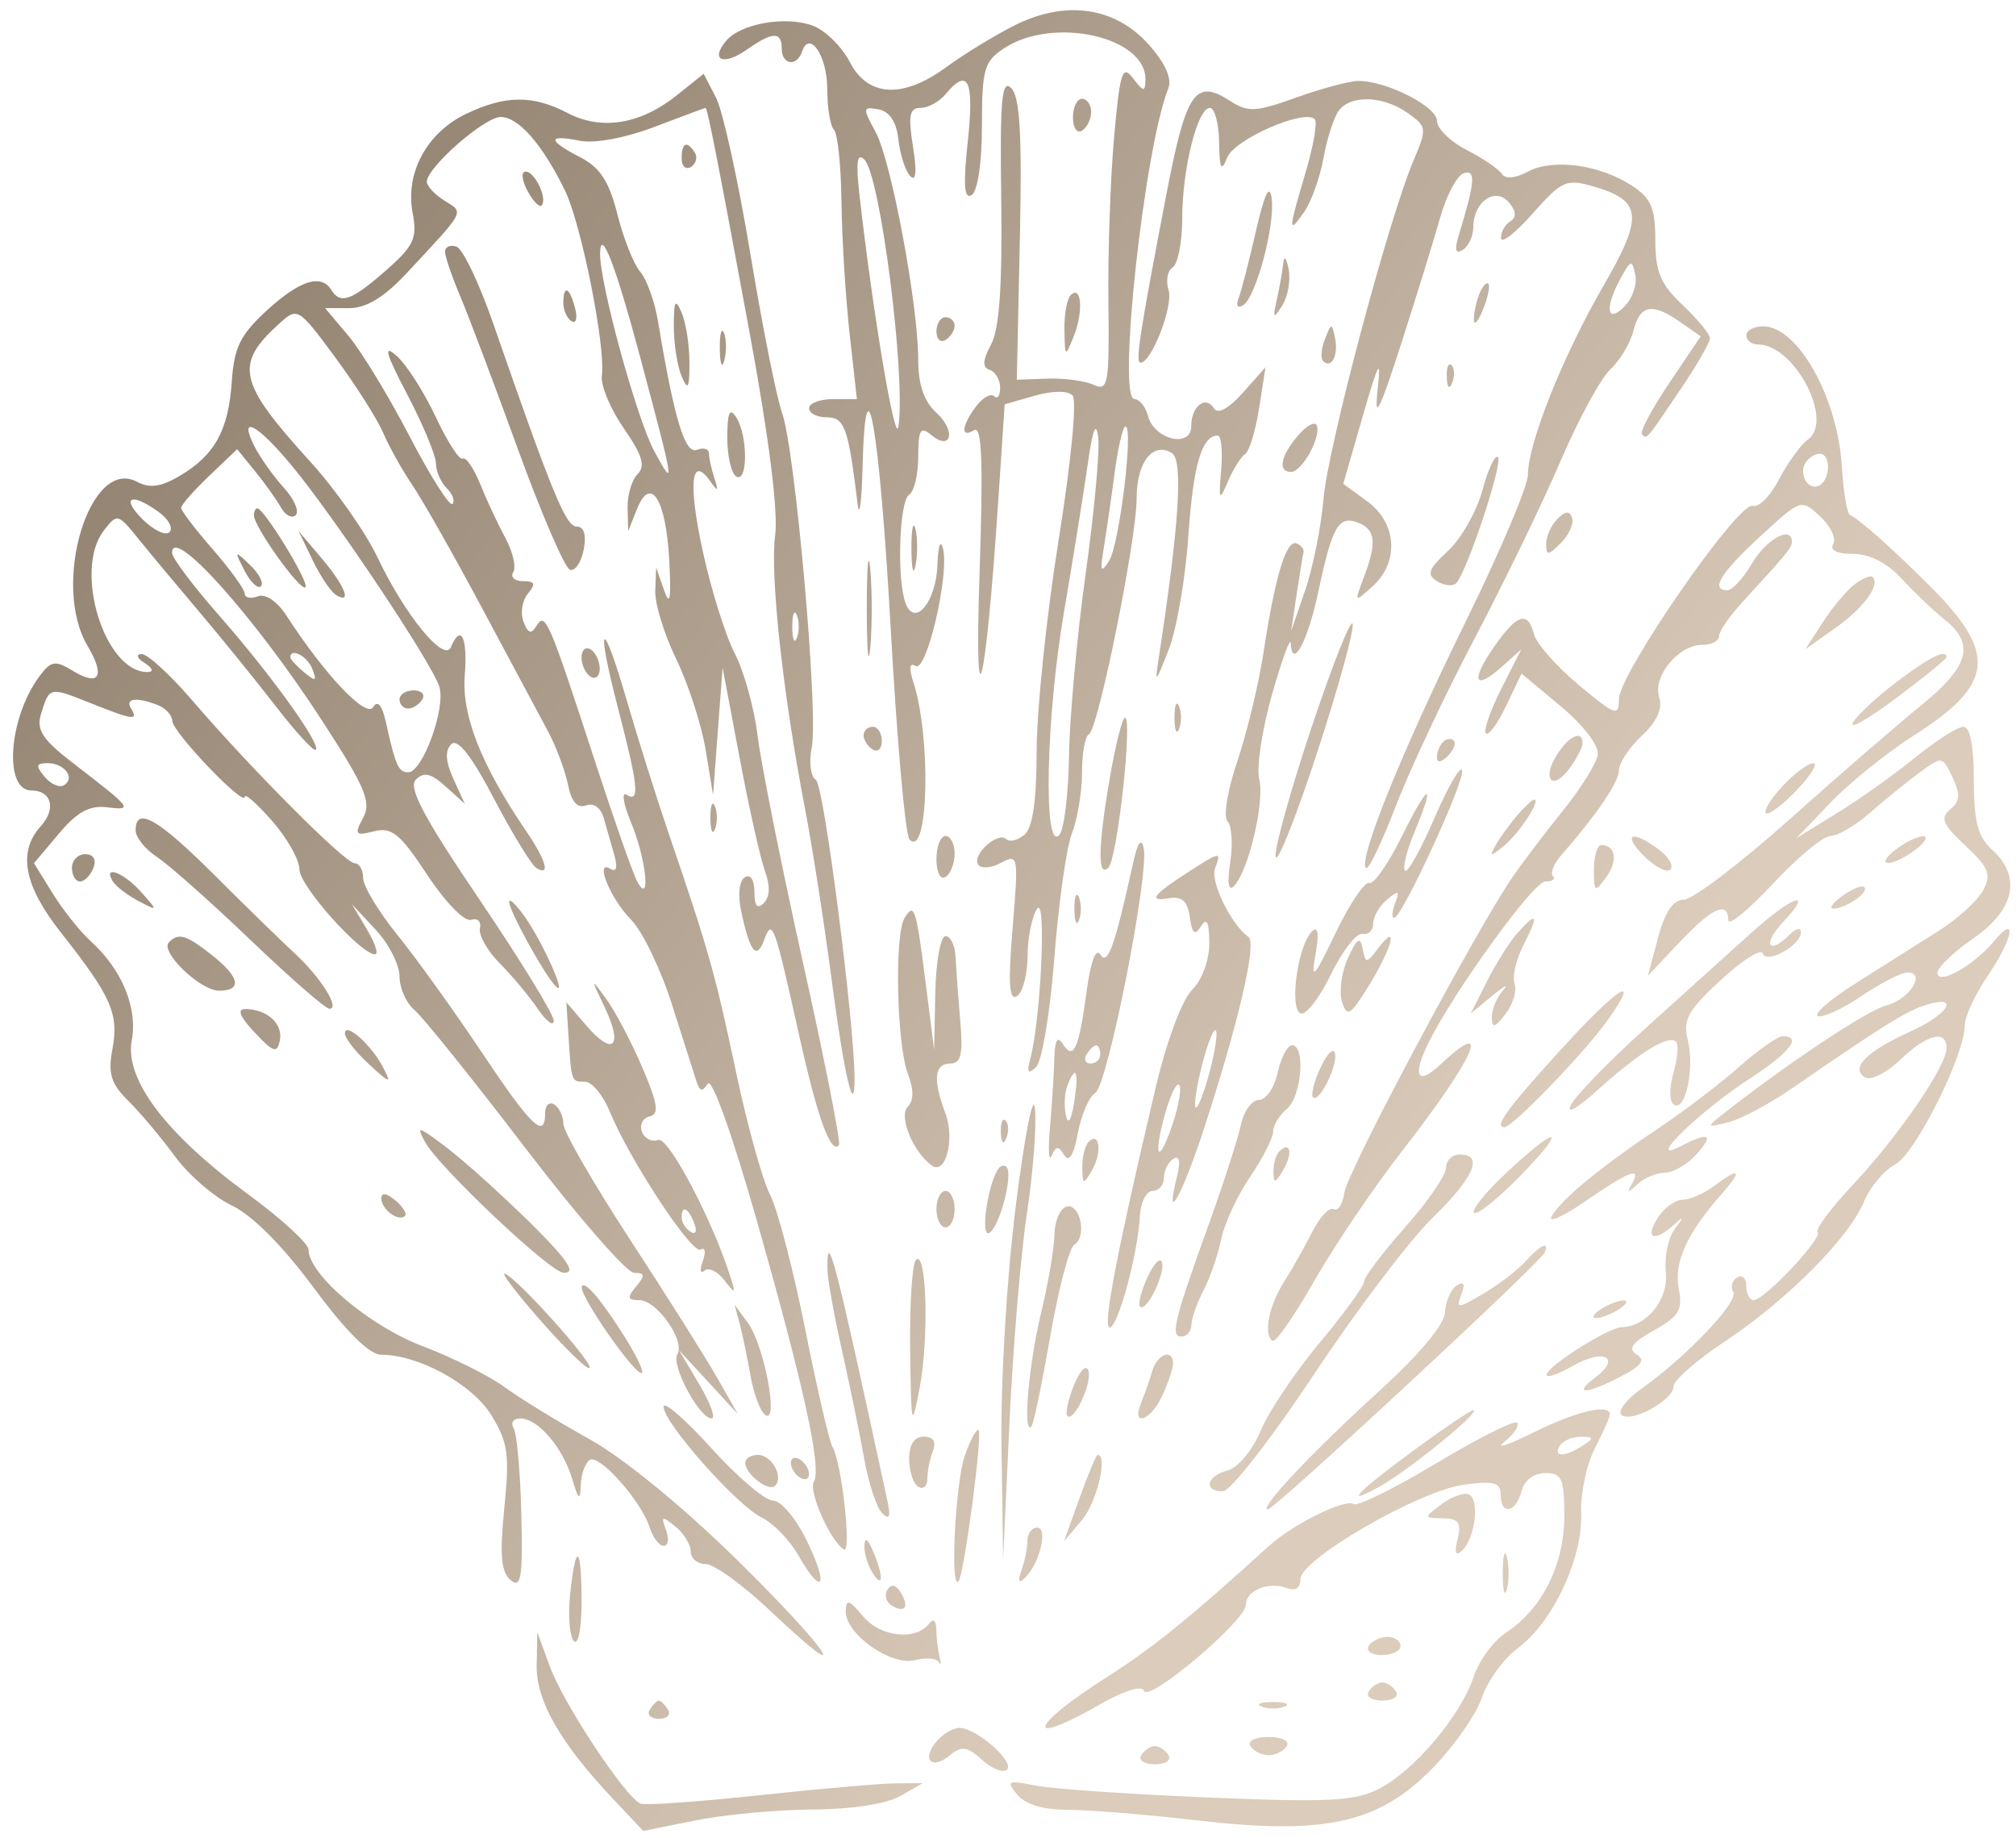 <?xml version="1.0" encoding="UTF-8"?> <svg xmlns="http://www.w3.org/2000/svg" width="113" height="103" viewBox="0 0 113 103" fill="none"><path fill-rule="evenodd" clip-rule="evenodd" d="M56.824 1.444C55.702 2.016 54.004 3.056 53.051 3.755C50.612 5.545 48.65 5.444 47.632 3.475C47.19 2.621 46.266 1.709 45.579 1.447C44.063 0.871 41.509 1.315 40.696 2.295C39.789 3.387 40.543 3.704 41.858 2.784C43.312 1.765 43.818 1.752 43.818 2.732C43.818 3.637 44.665 3.76 44.953 2.896C45.367 1.654 46.368 3.123 46.368 4.972C46.368 6.031 46.538 7.067 46.745 7.275C46.953 7.482 47.142 9.3 47.166 11.313C47.189 13.326 47.393 16.637 47.619 18.671L48.03 22.369H46.689C45.951 22.369 45.348 22.599 45.348 22.88C45.348 23.16 45.797 23.39 46.345 23.39C47.344 23.39 47.553 23.977 48.069 28.235C48.172 29.077 48.296 28.159 48.347 26.195C48.52 19.475 49.299 23.978 49.934 35.376C50.278 41.548 50.748 46.8 50.978 47.047C52.04 48.184 52.208 41.356 51.195 38.23C50.936 37.43 50.98 37.115 51.321 37.325C51.941 37.708 53.227 32.189 52.855 30.738C52.718 30.199 52.581 30.59 52.548 31.616C52.481 33.714 51.288 35.185 50.763 33.818C50.259 32.502 50.401 28.07 50.959 27.725C51.239 27.552 51.469 26.592 51.469 25.593C51.469 24.085 51.592 23.877 52.188 24.372C53.332 25.321 53.604 24.143 52.477 23.124C51.797 22.508 51.469 21.555 51.469 20.195C51.469 17.096 49.962 9.025 49.081 7.401C48.341 6.038 48.351 5.961 49.243 6.131C49.867 6.249 50.251 6.834 50.36 7.837C50.452 8.676 50.75 9.592 51.024 9.873C51.347 10.205 51.4 9.625 51.174 8.215C50.896 6.471 50.978 6.047 51.596 6.047C52.018 6.047 52.649 5.703 52.999 5.282C54.265 3.756 54.613 4.487 54.248 7.904C53.983 10.373 54.041 11.194 54.462 10.934C54.801 10.724 55.039 9.124 55.039 7.049C55.039 3.862 55.161 3.441 56.294 2.697C59.048 0.894 64.252 2.059 64.204 4.468C64.19 5.172 64.096 5.161 63.505 4.383C62.911 3.6 62.774 4.029 62.446 7.698C62.238 10.017 62.095 14.176 62.128 16.942C62.183 21.566 62.115 21.938 61.291 21.564C60.798 21.34 59.63 21.185 58.694 21.22L56.994 21.283L57.164 13.438C57.292 7.554 57.171 5.43 56.681 4.938C56.149 4.403 56.044 5.567 56.121 11.173C56.187 16.001 56.017 18.435 55.554 19.3C55.072 20.202 55.05 20.588 55.476 20.73C55.797 20.837 56.059 21.288 56.059 21.732C56.059 22.176 55.91 22.39 55.727 22.207C55.545 22.025 55.093 22.273 54.723 22.76C53.889 23.859 53.824 24.59 54.603 24.109C55.038 23.84 55.116 25.895 54.906 32.112C54.598 41.229 55.232 38.864 55.941 28.253L56.314 22.66L57.994 22.179C58.998 21.892 59.852 21.885 60.118 22.162C60.372 22.426 60.037 25.905 59.336 30.276C58.662 34.484 58.108 39.792 58.105 42.072C58.101 44.913 57.884 46.397 57.415 46.786C57.039 47.098 56.585 47.208 56.407 47.031C55.953 46.577 54.478 47.889 54.821 48.442C54.979 48.699 55.536 48.663 56.104 48.359C57.076 47.839 57.097 47.954 56.758 52.008C56.499 55.12 56.561 56.1 56.999 55.829C57.324 55.628 57.593 54.617 57.597 53.581C57.602 52.546 57.842 51.354 58.132 50.934C58.663 50.162 58.345 57.105 57.747 59.35C57.542 60.117 57.623 60.23 58.074 59.803C58.403 59.491 58.864 56.737 59.098 53.682C59.332 50.627 59.777 47.482 60.087 46.692C60.396 45.903 60.65 44.372 60.65 43.292C60.65 42.211 60.822 41.251 61.032 41.157C61.549 40.927 63.712 30.235 63.711 27.915C63.71 25.905 64.626 24.735 65.686 25.39C66.325 25.785 66.1 29.347 64.969 36.749C64.72 38.376 64.74 38.364 65.512 36.396C65.953 35.274 66.447 32.405 66.611 30.02C66.885 26.039 67.364 24.41 68.261 24.41C68.451 24.41 68.536 25.271 68.449 26.323C68.305 28.067 68.339 28.124 68.832 26.974C69.129 26.281 69.562 25.593 69.794 25.444C70.027 25.296 70.377 24.142 70.575 22.88L70.933 20.584L69.663 22.013C68.888 22.885 68.262 23.229 68.057 22.897C67.584 22.132 66.771 22.755 66.771 23.882C66.771 25.134 64.697 24.647 64.348 23.312C64.212 22.794 63.871 22.369 63.59 22.369C62.609 22.369 64.135 8.356 65.487 4.948C65.703 4.405 65.31 3.53 64.384 2.493C62.487 0.37 59.693 -0.017 56.824 1.444ZM37.931 5.345C35.902 6.969 33.717 7.325 31.826 6.339C29.873 5.32 28.343 5.329 26.147 6.371C23.939 7.419 22.707 9.678 23.126 11.912C23.398 13.361 23.206 13.776 21.623 15.166C19.701 16.854 19.079 17.074 18.569 16.248C18 15.329 16.798 15.711 14.959 17.397C13.473 18.759 13.12 19.473 12.992 21.379C12.807 24.118 12.04 25.509 10.077 26.669C9.018 27.294 8.389 27.381 7.676 27C5.036 25.586 2.869 32.74 4.897 36.175C5.928 37.919 5.572 38.51 4.05 37.579C3.09 36.992 2.855 37.035 2.205 37.911C0.474 40.247 0.192 44.303 1.761 44.303C2.887 44.303 3.164 45.329 2.297 46.288C0.973 47.75 1.331 49.631 3.441 52.301C6.233 55.833 6.671 56.825 6.304 58.785C6.043 60.175 6.214 60.73 7.204 61.71C7.877 62.375 9.05 63.773 9.812 64.815C10.574 65.857 12.011 67.096 13.005 67.567C14.133 68.103 15.858 69.838 17.587 72.176C19.404 74.632 20.709 75.927 21.368 75.927C23.462 75.927 26.463 77.572 27.536 79.308C28.474 80.826 28.57 81.511 28.268 84.515C28.003 87.159 28.086 88.111 28.622 88.556C29.208 89.042 29.306 88.436 29.221 84.855C29.165 82.5 28.97 80.331 28.787 80.035C28.605 79.739 28.777 79.498 29.171 79.498C30.151 79.498 31.544 81.125 32.072 82.886C32.433 84.092 32.516 84.151 32.552 83.226C32.576 82.611 32.804 81.979 33.059 81.821C33.603 81.485 35.951 84.135 36.42 85.616C36.599 86.178 36.952 86.638 37.205 86.638C37.458 86.638 37.514 86.237 37.33 85.746C37.037 84.965 37.102 84.941 37.856 85.553C38.33 85.938 38.717 86.57 38.717 86.956C38.717 87.342 39.096 87.659 39.56 87.659C40.024 87.659 41.644 88.832 43.16 90.265C48.07 94.909 46.538 92.557 41.301 87.412C38.269 84.433 34.934 81.706 33.032 80.652C31.278 79.68 29.143 78.37 28.287 77.74C27.43 77.111 25.353 76.075 23.67 75.438C20.707 74.317 17.294 71.425 17.294 70.036C17.294 69.695 15.77 68.298 13.907 66.933C9.296 63.553 6.976 60.486 7.385 58.308C7.726 56.488 6.836 54.333 5.088 52.751C4.489 52.209 3.528 51.003 2.952 50.072L1.905 48.378L3.293 46.729C4.326 45.501 5.021 45.122 6.014 45.245C7.495 45.429 7.406 45.312 4.143 42.807C2.394 41.465 2.025 40.912 2.293 40.038C2.772 38.478 2.762 38.481 5.041 39.393C7.456 40.359 7.775 40.404 7.347 39.712C6.992 39.136 7.633 39.05 8.836 39.511C9.279 39.682 9.65 40.083 9.659 40.404C9.678 41.046 13.723 45.276 13.723 44.653C13.723 44.441 14.412 45.051 15.253 46.01C16.095 46.968 16.784 48.192 16.784 48.729C16.784 49.645 20.208 53.484 21.025 53.484C21.23 53.484 21.022 52.852 20.563 52.081L19.728 50.678L21.061 52.11C21.795 52.897 22.394 54.074 22.394 54.725C22.394 55.376 22.769 56.22 23.226 56.6C23.684 56.98 26.474 60.451 29.425 64.313C32.376 68.176 35.128 71.336 35.541 71.336C36.15 71.336 36.172 71.48 35.656 72.102C35.137 72.727 35.17 72.867 35.837 72.867C36.822 72.867 38.428 75.157 37.966 75.903C37.598 76.499 39.201 79.498 39.888 79.498C40.131 79.498 39.819 78.637 39.195 77.585L38.059 75.672L39.705 77.457L41.35 79.243L40.191 77.202C39.553 76.08 37.354 72.594 35.304 69.456C33.253 66.317 31.576 63.404 31.576 62.982C31.576 62.561 31.346 62.073 31.066 61.9C30.785 61.727 30.556 61.943 30.556 62.38C30.556 63.886 29.783 63.144 26.989 58.957C25.448 56.648 23.325 53.694 22.271 52.393C21.217 51.092 20.354 49.657 20.354 49.205C20.354 48.753 20.141 48.383 19.881 48.383C19.346 48.383 14.082 43.104 10.748 39.223C9.533 37.809 8.271 36.655 7.943 36.659C7.601 36.664 7.674 36.878 8.112 37.161C8.561 37.451 8.629 37.659 8.276 37.664C5.872 37.695 4.095 31.962 5.819 29.735C6.567 28.77 6.614 28.781 7.732 30.166C8.362 30.948 9.91 32.806 11.173 34.295C12.435 35.785 14.375 38.179 15.484 39.615C16.593 41.051 17.591 42.136 17.701 42.025C18.007 41.719 15.164 37.773 12.246 34.454C10.814 32.824 9.643 31.264 9.643 30.985C9.643 29.398 14.259 34.552 18.02 40.338C20.484 44.129 20.829 44.944 20.352 45.837C19.848 46.778 19.911 46.855 20.968 46.59C21.959 46.341 22.429 46.726 23.948 49.032C24.95 50.555 26.04 51.674 26.403 51.553C26.761 51.433 26.986 51.647 26.902 52.027C26.819 52.408 27.32 53.293 28.015 53.994C28.711 54.695 29.67 55.843 30.146 56.544C30.622 57.246 31.024 57.545 31.039 57.211C31.053 56.876 29.188 53.831 26.893 50.442C23.737 45.781 22.865 44.138 23.311 43.692C23.757 43.246 24.162 43.339 24.975 44.075L26.05 45.048L25.41 43.642C24.972 42.682 24.935 42.068 25.29 41.713C25.646 41.357 26.41 42.331 27.692 44.768C28.725 46.735 29.793 48.482 30.063 48.649C30.868 49.147 30.62 48.233 29.506 46.598C26.97 42.877 25.872 40.097 26.051 37.854C26.22 35.721 25.833 34.931 25.273 36.269C24.9 37.161 22.695 34.47 21.176 31.269C20.503 29.851 18.815 27.441 17.425 25.913C13.331 21.411 13.111 20.434 15.672 18.117C16.674 17.21 16.736 17.248 18.782 20.017C19.93 21.572 21.144 23.482 21.479 24.264C21.815 25.045 22.551 26.362 23.115 27.19C23.678 28.017 25.435 31.116 27.018 34.076C28.601 37.035 30.265 40.145 30.716 40.987C31.167 41.829 31.669 43.169 31.832 43.966C32.031 44.937 32.365 45.325 32.846 45.14C33.273 44.976 33.678 45.268 33.845 45.859C34 46.406 34.265 47.34 34.436 47.937C34.627 48.606 34.547 48.899 34.228 48.701C33.295 48.124 34.196 50.353 35.382 51.557C36.012 52.196 37.038 54.325 37.662 56.289C38.286 58.253 38.906 60.197 39.039 60.611C39.223 61.179 39.376 61.208 39.67 60.733C39.896 60.367 41.047 63.58 42.417 68.398C45.077 77.752 46.072 82.308 45.617 83.046C45.297 83.563 46.54 86.369 47.296 86.836C47.754 87.12 47.179 81.928 46.66 81.087C46.487 80.808 45.801 77.846 45.135 74.505C44.468 71.163 43.58 67.764 43.16 66.95C42.74 66.136 41.887 63.06 41.264 60.115C40.091 54.574 39.733 53.303 37.53 46.853C36.812 44.749 35.735 41.341 35.139 39.28C33.735 34.433 33.364 34.776 34.651 39.731C35.783 44.094 35.873 45.006 35.12 44.541C34.825 44.359 34.94 45.062 35.375 46.104C36.219 48.124 36.499 50.831 35.716 49.403C35.486 48.982 34.436 45.998 33.384 42.772C30.76 34.726 30.567 34.276 30.081 35.063C29.773 35.562 29.598 35.51 29.343 34.844C29.159 34.364 29.269 33.657 29.589 33.271C30.043 32.725 29.982 32.571 29.313 32.571C28.841 32.571 28.597 32.342 28.77 32.062C28.943 31.782 28.743 30.921 28.326 30.149C27.909 29.377 27.273 28.016 26.913 27.124C26.553 26.233 26.113 25.594 25.935 25.703C25.757 25.813 25.078 24.764 24.426 23.371C23.774 21.979 22.788 20.438 22.234 19.947C21.467 19.266 21.608 19.779 22.831 22.114C23.711 23.798 24.433 25.531 24.434 25.965C24.434 26.401 24.706 27.028 25.038 27.359C25.37 27.692 25.515 28.09 25.36 28.245C25.205 28.401 24.123 26.693 22.956 24.451C21.79 22.208 20.248 19.675 19.529 18.821L18.223 17.269H19.595C20.523 17.269 21.544 16.649 22.75 15.356C26.138 11.724 26.024 11.94 24.921 11.251C24.373 10.909 23.925 10.429 23.925 10.184C23.925 9.387 27.155 6.557 28.065 6.557C29.064 6.557 30.399 8.084 31.666 10.674C32.585 12.556 33.959 19.447 33.734 21.053C33.659 21.592 34.213 22.92 34.965 24.006C36.003 25.504 36.189 26.121 35.739 26.571C35.413 26.897 35.161 27.749 35.178 28.465L35.211 29.765L35.704 28.531C36.471 26.613 37.329 27.977 37.513 31.405C37.628 33.572 37.552 34.017 37.224 33.081L36.778 31.806L36.727 33.108C36.699 33.825 37.228 35.546 37.901 36.934C38.575 38.321 39.316 40.605 39.548 42.007L39.969 44.558L40.235 40.987L40.502 37.416L41.465 42.517C41.994 45.323 42.634 48.172 42.886 48.849C43.179 49.633 43.153 50.271 42.816 50.609C42.451 50.974 42.287 50.781 42.287 49.985C42.287 49.304 42.066 48.97 41.747 49.167C41.426 49.365 41.347 50.153 41.552 51.109C42.038 53.374 42.405 53.827 42.831 52.685C43.293 51.444 43.387 51.702 44.804 58.075C45.827 62.67 46.571 64.716 47.027 64.181C47.14 64.048 46.236 59.464 45.019 53.994C43.801 48.523 42.653 42.785 42.466 41.242C42.279 39.699 41.701 37.615 41.181 36.612C40.661 35.609 39.854 33.028 39.388 30.878C38.562 27.072 38.738 25.454 39.813 26.975C40.243 27.584 40.286 27.549 40.04 26.791C39.873 26.277 39.737 25.653 39.737 25.404C39.737 25.155 39.431 25.069 39.058 25.212C38.392 25.468 37.794 23.49 36.887 18.034C36.7 16.912 36.249 15.649 35.885 15.228C35.521 14.808 34.946 13.364 34.609 12.02C34.144 10.17 33.638 9.392 32.53 8.818C30.681 7.862 30.664 7.522 32.482 7.886C33.324 8.055 35.032 7.739 36.69 7.109C38.226 6.525 39.51 6.048 39.546 6.048C39.654 6.047 40.234 9.002 42.015 18.636C43.097 24.488 43.626 28.681 43.449 30.004C43.152 32.214 43.884 38.917 45.122 45.323C45.528 47.427 46.204 51.768 46.623 54.97C47.307 60.194 47.898 62.74 47.898 60.46C47.898 57.338 46.176 43.989 45.738 43.718C45.437 43.532 45.332 42.72 45.502 41.875C45.885 39.958 44.57 25.172 43.835 23.134C43.531 22.293 42.73 18.276 42.056 14.208C41.381 10.14 40.516 6.21 40.135 5.474L39.441 4.136L37.931 5.345ZM72.637 5.474C70.384 6.282 69.953 6.303 68.943 5.652C66.984 4.39 66.481 5.137 65.361 10.973C63.866 18.765 63.627 20.329 63.929 20.329C64.544 20.329 65.778 17.14 65.501 16.266C65.335 15.742 65.438 15.167 65.73 14.986C66.022 14.806 66.262 13.581 66.264 12.265C66.267 9.462 67.119 6.047 67.815 6.047C68.082 6.047 68.316 6.908 68.333 7.96C68.359 9.495 68.449 9.666 68.79 8.824C69.205 7.801 73.108 6.093 73.694 6.68C73.852 6.837 73.621 8.179 73.181 9.66C72.2 12.965 72.192 13.175 73.104 11.873C73.502 11.305 73.991 9.934 74.191 8.826C74.391 7.719 74.782 6.526 75.061 6.175C75.753 5.302 77.532 5.374 78.895 6.328C79.983 7.09 79.995 7.189 79.226 9.006C77.814 12.344 74.427 25.085 74.182 27.98C74.052 29.523 73.59 31.819 73.157 33.081L72.368 35.376L72.675 33.336C72.843 32.214 73.019 31.147 73.064 30.964C73.109 30.782 72.933 30.552 72.673 30.454C72.095 30.236 71.472 32.291 70.826 36.544C70.559 38.309 69.895 41.064 69.353 42.665C68.805 44.282 68.56 45.775 68.801 46.02C69.041 46.264 69.112 47.297 68.958 48.316C68.778 49.508 68.853 49.987 69.169 49.658C69.985 48.809 70.9 44.93 70.583 43.666C70.419 43.014 70.741 40.882 71.297 38.928C71.854 36.974 72.325 35.677 72.345 36.044C72.428 37.581 73.301 35.959 73.894 33.164C74.675 29.485 75.027 28.873 76.12 29.293C77.108 29.672 77.184 30.418 76.436 32.386C75.904 33.785 75.908 33.789 76.946 32.85C78.439 31.498 78.299 29.309 76.642 28.102L75.291 27.118L76.38 23.341C77.277 20.234 77.425 19.972 77.216 21.859C77.02 23.641 77.312 23.07 78.524 19.309C79.383 16.644 80.371 13.446 80.721 12.202C81.071 10.959 81.665 9.838 82.042 9.713C82.736 9.481 82.68 10.201 81.779 13.14C81.511 14.012 81.574 14.262 81.992 14.003C82.317 13.802 82.583 13.221 82.583 12.71C82.583 11.302 83.834 10.451 84.58 11.351C84.992 11.847 85.013 12.182 84.648 12.408C84.354 12.589 84.123 13.012 84.135 13.346C84.146 13.68 84.946 13.058 85.912 11.964C87.526 10.136 87.799 10.013 89.281 10.438C92.052 11.233 92.143 12.104 89.865 16.037C87.604 19.942 85.643 24.851 85.643 26.609C85.643 27.236 84.065 30.957 82.135 34.878C78.585 42.093 76.112 48.204 76.563 48.653C76.698 48.789 77.447 47.234 78.228 45.198C79.008 43.163 81.002 38.921 82.659 35.772C84.316 32.623 86.483 28.151 87.474 25.834C88.466 23.517 89.719 21.209 90.26 20.706C90.8 20.203 91.384 19.223 91.558 18.53C91.924 17.072 92.612 16.949 94.197 18.06L95.327 18.851L93.56 21.475C92.588 22.918 91.901 24.207 92.034 24.339C92.321 24.627 92.221 24.744 94.232 21.767C95.119 20.455 95.845 19.191 95.845 18.961C95.845 18.73 95.156 17.89 94.315 17.096C93.076 15.927 92.784 15.235 92.784 13.458C92.784 11.664 92.545 11.108 91.468 10.403C89.671 9.225 87.042 8.869 85.649 9.615C84.93 9.999 84.373 10.047 84.176 9.742C84.001 9.471 83.112 8.868 82.201 8.401C81.288 7.933 80.543 7.201 80.543 6.773C80.543 5.956 77.65 4.502 76.096 4.538C75.596 4.55 74.039 4.971 72.637 5.474ZM60.14 6.587C60.14 7.165 60.369 7.496 60.65 7.322C60.93 7.149 61.16 6.677 61.16 6.272C61.16 5.868 60.93 5.537 60.65 5.537C60.369 5.537 60.14 6.01 60.14 6.587ZM38.207 8.883C38.207 9.32 38.44 9.533 38.725 9.357C39.01 9.181 39.112 8.823 38.95 8.562C38.513 7.855 38.207 7.986 38.207 8.883ZM48.173 10.913C48.917 17.503 50.184 25.044 50.357 23.909C50.782 21.122 49.347 9.842 48.453 8.948C48.04 8.536 47.965 9.065 48.173 10.913ZM29.559 10.682C29.872 11.267 30.23 11.644 30.354 11.52C30.711 11.163 29.987 9.618 29.463 9.618C29.202 9.618 29.246 10.096 29.559 10.682ZM70.401 12.933C70.016 14.616 69.577 16.318 69.425 16.715C69.265 17.13 69.371 17.298 69.675 17.111C70.403 16.66 71.49 12.582 71.277 11.095C71.159 10.275 70.871 10.88 70.401 12.933ZM24.945 14.104C24.945 14.373 25.322 15.482 25.783 16.569C26.244 17.655 27.701 21.516 29.021 25.149C30.34 28.782 31.656 31.832 31.945 31.929C32.233 32.025 32.581 31.52 32.717 30.807C32.876 29.973 32.735 29.51 32.322 29.51C31.715 29.51 30.953 27.655 27.624 18.07C26.852 15.847 25.933 13.934 25.582 13.82C25.232 13.706 24.945 13.834 24.945 14.104ZM33.635 14.208C33.609 15.887 35.711 23.537 36.689 25.319C37.843 27.423 37.826 27.309 35.898 20.074C34.516 14.888 33.659 12.666 33.635 14.208ZM71.934 14.718C71.892 15.139 71.73 16.057 71.575 16.759C71.33 17.861 71.37 17.911 71.87 17.126C72.188 16.628 72.35 15.709 72.23 15.086C72.109 14.463 71.976 14.297 71.934 14.718ZM90.849 15.577C89.933 17.238 90.049 18.182 91.048 17.183C91.496 16.736 91.773 15.941 91.663 15.416C91.48 14.537 91.417 14.55 90.849 15.577ZM82.901 16.523C82.726 16.979 82.598 17.62 82.615 17.948C82.633 18.276 82.868 17.994 83.136 17.322C83.405 16.65 83.534 16.009 83.422 15.898C83.31 15.786 83.076 16.067 82.901 16.523ZM31.576 16.983C31.576 17.388 31.784 17.847 32.038 18.004C32.292 18.162 32.381 17.831 32.234 17.269C31.922 16.078 31.576 15.928 31.576 16.983ZM60.012 16.543C59.802 16.755 59.645 17.636 59.662 18.502C59.694 20.039 59.705 20.047 60.191 18.831C60.738 17.463 60.618 15.932 60.012 16.543ZM37.769 18.289C37.769 19.271 37.965 20.533 38.207 21.094C38.562 21.921 38.645 21.776 38.645 20.329C38.645 19.347 38.448 18.085 38.207 17.524C37.852 16.697 37.769 16.842 37.769 18.289ZM52.489 18.574C52.489 19.011 52.718 19.227 52.999 19.054C53.279 18.881 53.509 18.523 53.509 18.259C53.509 17.994 53.279 17.779 52.999 17.779C52.718 17.779 52.489 18.137 52.489 18.574ZM40.346 19.564C40.357 20.406 40.471 20.688 40.6 20.192C40.73 19.696 40.721 19.007 40.582 18.662C40.442 18.316 40.336 18.722 40.346 19.564ZM74.267 18.999C74.059 19.53 74.008 20.085 74.155 20.232C74.62 20.697 75.029 19.935 74.835 18.966C74.656 18.079 74.628 18.08 74.267 18.999ZM97.885 18.799C97.885 19.079 98.186 19.309 98.554 19.309C100.565 19.309 102.804 23.554 101.354 24.617C100.935 24.924 100.199 25.935 99.719 26.865C99.238 27.794 98.572 28.464 98.239 28.353C97.444 28.088 90.744 37.769 90.744 39.182C90.744 40.176 90.544 40.106 88.489 38.388C87.249 37.351 86.122 36.077 85.986 35.557C85.634 34.21 85.043 34.393 83.746 36.25C82.409 38.163 82.635 38.749 84.177 37.371L85.269 36.396L84.145 38.614C83.527 39.833 83.143 40.952 83.29 41.1C83.438 41.248 83.948 40.554 84.423 39.558L85.286 37.748L87.487 39.588C88.774 40.664 89.634 41.792 89.556 42.303C89.482 42.785 88.617 44.177 87.632 45.398C86.648 46.619 85.367 48.307 84.785 49.148C82.766 52.07 75.522 65.657 75.355 66.835C75.263 67.487 74.994 67.906 74.758 67.766C74.522 67.626 73.981 68.199 73.555 69.041C73.129 69.883 72.416 71.145 71.97 71.846C71.117 73.19 70.803 74.817 71.333 75.145C71.506 75.252 72.559 73.738 73.673 71.78C74.786 69.823 76.984 66.57 78.557 64.551C82.663 59.28 83.742 56.839 80.703 59.693C79.439 60.881 79.148 60.289 80.078 58.423C81.52 55.532 85.959 49.403 86.612 49.403C87.014 49.403 87.21 49.27 87.046 49.106C86.882 48.942 87.082 48.425 87.49 47.958C89.519 45.63 90.744 43.829 90.744 43.17C90.744 42.769 91.32 41.899 92.024 41.237C92.877 40.437 93.202 39.714 92.998 39.072C92.628 37.906 94.083 36.141 95.414 36.141C95.932 36.141 96.355 35.922 96.355 35.654C96.355 35.386 96.945 34.526 97.666 33.742C100.199 30.986 100.436 30.697 100.436 30.36C100.436 29.438 99.02 30.199 98.221 31.551C97.724 32.392 97.101 33.081 96.836 33.081C95.847 33.081 96.422 32.129 98.655 30.07C100.951 27.954 100.958 27.952 102.025 28.946C102.613 29.494 102.942 30.189 102.755 30.491C102.543 30.835 102.959 31.041 103.862 31.041C104.787 31.041 105.774 31.546 106.6 32.443C107.311 33.215 108.395 34.245 109.009 34.734C110.714 36.087 110.368 37.353 107.704 39.514C106.371 40.595 103.027 43.492 100.271 45.952C97.516 48.411 94.866 50.423 94.383 50.423C93.784 50.423 93.325 51.099 92.936 52.556L92.367 54.688L94.138 52.81C95.969 50.87 96.858 50.467 96.874 51.571C96.879 51.922 98.004 51.003 99.375 49.531C100.745 48.058 102.197 46.853 102.602 46.853C103.006 46.853 104.004 46.266 104.819 45.549C105.635 44.831 106.88 43.82 107.587 43.302C108.858 42.37 108.88 42.373 109.444 43.569C109.89 44.514 109.861 44.908 109.313 45.363C108.734 45.843 108.884 46.202 110.164 47.397C111.481 48.627 111.632 49.008 111.155 49.898C110.846 50.475 109.742 51.488 108.702 52.147C107.662 52.807 105.587 54.118 104.091 55.059C102.595 56.001 101.609 56.85 101.899 56.947C102.19 57.044 103.296 56.534 104.355 55.814C105.416 55.093 106.567 54.504 106.914 54.504C107.998 54.504 107.021 56.026 105.727 56.351C104.679 56.614 100.111 59.65 96.61 62.411C95.616 63.195 95.623 63.207 96.865 62.901C97.566 62.727 99.173 61.874 100.436 61.004C105.609 57.438 106.865 56.656 107.959 56.319C109.899 55.721 109.229 56.844 107.063 57.821C104.628 58.919 103.695 59.862 104.533 60.38C104.85 60.576 105.734 60.137 106.498 59.405C108.003 57.963 109.107 57.682 109.107 58.74C109.107 59.745 106.441 63.64 103.891 66.361C102.643 67.692 101.741 68.901 101.886 69.047C102.197 69.357 98.898 72.867 98.295 72.867C98.07 72.867 97.885 72.508 97.885 72.071C97.885 71.634 97.652 71.421 97.367 71.597C97.082 71.773 96.985 72.139 97.153 72.41C97.479 72.937 94.545 76.029 92.02 77.82C91.179 78.416 90.663 79.076 90.873 79.287C91.378 79.791 93.805 78.476 93.805 77.698C93.805 77.364 95.098 76.233 96.678 75.184C100.157 72.874 103.636 69.38 104.476 67.353C104.816 66.533 105.608 65.587 106.236 65.251C107.375 64.641 110.127 59.131 110.127 57.459C110.127 56.981 110.701 55.744 111.402 54.711C112.852 52.574 113.105 51.146 111.746 52.771C110.604 54.138 108.597 55.251 108.597 54.517C108.597 54.224 109.506 53.355 110.618 52.586C112.935 50.983 113.324 49.126 111.657 47.618C110.859 46.895 110.637 46.047 110.637 43.713C110.637 41.811 110.425 40.732 110.052 40.732C109.73 40.732 108.525 41.5 107.374 42.438C106.223 43.376 104.248 44.781 102.986 45.56L100.691 46.976L102.611 44.973C103.666 43.871 105.769 42.18 107.283 41.214C111.791 38.336 111.969 36.626 108.155 32.826C105.983 30.662 104.204 29.084 103.701 28.873C103.533 28.803 103.324 27.569 103.236 26.13C103 22.261 100.766 18.289 98.826 18.289C98.309 18.289 97.885 18.518 97.885 18.799ZM81.093 21.137C81.118 21.731 81.239 21.852 81.401 21.445C81.549 21.077 81.53 20.637 81.361 20.467C81.192 20.298 81.071 20.599 81.093 21.137ZM40.765 24.507C40.761 25.543 40.987 26.532 41.267 26.705C41.925 27.111 41.925 24.408 41.267 23.39C40.898 22.819 40.771 23.104 40.765 24.507ZM60.981 25.94C60.763 27.483 60.155 31.27 59.63 34.356C58.63 40.237 58.47 47.705 59.364 46.813C59.638 46.539 59.888 44.542 59.919 42.376C59.95 40.209 60.37 35.609 60.853 32.153C61.336 28.697 61.652 25.254 61.555 24.502C61.437 23.58 61.25 24.05 60.981 25.94ZM72.76 24.404C71.779 25.55 71.604 26.45 72.364 26.45C72.969 26.45 74.039 24.537 73.813 23.859C73.723 23.588 73.249 23.833 72.76 24.404ZM14.279 25.047C14.605 25.679 15.34 26.711 15.915 27.341C16.488 27.971 16.787 28.658 16.578 28.867C16.368 29.076 15.994 28.884 15.746 28.44C15.497 27.997 14.844 27.08 14.293 26.404L13.293 25.175L11.723 26.673C10.859 27.497 10.153 28.303 10.153 28.464C10.153 28.625 10.951 29.672 11.928 30.791C12.905 31.91 13.708 33.023 13.713 33.263C13.719 33.503 14.05 33.575 14.45 33.421C14.881 33.256 15.537 33.7 16.064 34.514C18.189 37.8 20.523 40.265 20.911 39.636C21.17 39.217 21.418 39.514 21.637 40.504C22.172 42.923 22.333 43.282 22.882 43.282C23.69 43.282 25.001 39.672 24.624 38.482C24.2 37.142 18.728 28.951 16.33 26.067C14.381 23.724 13.326 23.199 14.279 25.047ZM62.474 26.521C62.283 27.963 62.008 29.857 61.864 30.73C61.651 32.023 61.706 32.154 62.164 31.436C62.744 30.529 63.553 23.9 63.084 23.9C62.94 23.9 62.665 25.079 62.474 26.521ZM83.092 27.475C82.773 28.657 81.907 30.186 81.165 30.873C80.055 31.902 79.948 32.203 80.558 32.581C80.966 32.833 81.448 32.876 81.63 32.677C82.247 32.002 84.261 25.917 83.964 25.621C83.803 25.459 83.41 26.294 83.092 27.475ZM101.201 25.94C100.784 26.613 101.394 27.568 102.001 27.193C102.621 26.811 102.617 25.43 101.996 25.43C101.732 25.43 101.374 25.659 101.201 25.94ZM7.985 29.099C8.601 29.715 9.283 30.041 9.5 29.823C9.718 29.605 9.451 29.101 8.907 28.703C7.37 27.58 6.737 27.852 7.985 29.099ZM14.233 28.882C14.233 29.525 16.854 33.181 17.122 32.913C17.36 32.674 14.804 28.49 14.421 28.49C14.317 28.49 14.233 28.667 14.233 28.882ZM87.295 29.084C86.948 29.43 86.664 30.062 86.664 30.487C86.664 31.155 86.775 31.148 87.488 30.435C87.941 29.982 88.225 29.35 88.119 29.032C87.98 28.613 87.751 28.628 87.295 29.084ZM51.087 30.786C51.093 31.908 51.197 32.307 51.319 31.672C51.441 31.038 51.437 30.119 51.309 29.632C51.181 29.144 51.081 29.663 51.087 30.786ZM17.522 31.391C17.953 32.285 18.538 33.159 18.82 33.334C19.759 33.914 19.347 32.847 18.033 31.296L16.737 29.765L17.522 31.391ZM48.586 34.101C48.586 36.486 48.674 37.461 48.782 36.269C48.889 35.077 48.889 33.125 48.782 31.933C48.674 30.741 48.586 31.716 48.586 34.101ZM13.705 31.977C14.041 32.632 14.456 33.028 14.627 32.858C14.798 32.687 14.523 32.151 14.016 31.666C13.135 30.824 13.121 30.838 13.705 31.977ZM103.967 32.74C103.526 33.068 102.723 34.021 102.183 34.858L101.201 36.38L102.899 35.177C104.48 34.057 105.406 32.781 104.961 32.336C104.856 32.23 104.409 32.412 103.967 32.74ZM44.408 35.121C44.408 35.823 44.524 36.11 44.665 35.759C44.807 35.408 44.807 34.835 44.665 34.484C44.524 34.133 44.408 34.42 44.408 35.121ZM73.464 40.919C72.273 44.5 71.393 47.702 71.508 48.034C71.624 48.366 72.682 45.687 73.86 42.081C75.037 38.474 75.917 35.273 75.815 34.966C75.713 34.659 74.655 37.339 73.464 40.919ZM32.596 36.846C32.596 37.267 32.825 37.753 33.106 37.927C33.386 38.1 33.616 37.898 33.616 37.477C33.616 37.056 33.386 36.57 33.106 36.396C32.825 36.223 32.596 36.425 32.596 36.846ZM16.274 36.844C16.274 36.95 16.623 37.327 17.05 37.681C17.7 38.22 17.775 38.189 17.506 37.489C17.232 36.774 16.274 36.272 16.274 36.844ZM106.31 38.217C105.192 39.062 104.089 40.091 103.859 40.504C103.628 40.916 104.715 40.3 106.273 39.134C107.832 37.968 109.107 36.933 109.107 36.833C109.107 36.349 108.159 36.818 106.31 38.217ZM22.394 39.202C22.394 39.482 22.61 39.712 22.874 39.712C23.139 39.712 23.496 39.482 23.67 39.202C23.843 38.921 23.627 38.692 23.19 38.692C22.753 38.692 22.394 38.921 22.394 39.202ZM65.831 40.222C65.831 40.923 65.947 41.211 66.088 40.859C66.23 40.509 66.23 39.935 66.088 39.584C65.947 39.234 65.831 39.521 65.831 40.222ZM62.233 43.452C61.541 47.425 61.506 49.269 62.135 48.613C62.632 48.094 63.498 40.222 63.057 40.222C62.913 40.222 62.542 41.675 62.233 43.452ZM48.408 41.212C48.408 41.476 48.638 41.834 48.918 42.007C49.199 42.181 49.428 41.964 49.428 41.527C49.428 41.09 49.199 40.732 48.918 40.732C48.638 40.732 48.408 40.948 48.408 41.212ZM80.883 41.582C80.696 41.769 80.543 42.159 80.543 42.449C80.543 42.769 80.78 42.739 81.146 42.373C81.478 42.041 81.631 41.651 81.486 41.506C81.341 41.361 81.07 41.395 80.883 41.582ZM87.261 42.312C86.396 43.697 87.031 44.355 87.981 43.056C88.379 42.513 88.704 41.882 88.704 41.655C88.704 40.886 87.932 41.237 87.261 42.312ZM2.497 43.532C2.844 43.95 3.335 44.163 3.588 44.007C4.239 43.604 3.616 42.772 2.664 42.772C2.016 42.772 1.984 42.914 2.497 43.532ZM80.397 45.861C79.637 47.624 78.896 48.947 78.752 48.802C78.608 48.658 78.837 47.708 79.261 46.693C80.507 43.71 80.085 43.81 78.587 46.853C77.827 48.396 76.999 49.582 76.747 49.49C76.495 49.397 75.645 50.66 74.859 52.295C73.64 54.832 73.476 55.006 73.738 53.484C73.946 52.283 73.878 51.865 73.531 52.209C72.76 52.971 72.263 56.411 72.869 56.785C73.154 56.962 73.922 56.004 74.577 54.657C75.231 53.31 76.038 52.266 76.369 52.336C76.701 52.407 76.972 52.147 76.972 51.761C76.972 51.375 77.322 50.768 77.749 50.414C78.398 49.875 78.473 49.906 78.204 50.606C78.028 51.067 77.999 51.444 78.141 51.444C78.578 51.444 82.136 43.727 81.953 43.176C81.857 42.891 81.157 44.099 80.397 45.861ZM99.927 44.045C99.269 44.746 98.845 45.432 98.983 45.571C99.122 45.709 99.892 45.136 100.696 44.297C101.499 43.458 101.924 42.772 101.64 42.772C101.356 42.772 100.585 43.345 99.927 44.045ZM39.818 45.833C39.818 46.534 39.933 46.821 40.075 46.47C40.216 46.12 40.216 45.546 40.075 45.195C39.933 44.845 39.818 45.131 39.818 45.833ZM85.035 45.705C84.614 46.196 84.075 46.942 83.838 47.363C83.462 48.03 83.522 48.036 84.298 47.405C85.154 46.71 86.396 44.813 85.995 44.813C85.889 44.813 85.457 45.215 85.035 45.705ZM7.602 46.539C7.602 46.928 8.141 47.599 8.801 48.031C9.46 48.463 11.812 50.551 14.029 52.671C16.245 54.792 18.239 56.531 18.459 56.536C19.089 56.549 17.981 54.776 16.52 53.431C15.79 52.758 13.755 50.774 11.998 49.021C8.836 45.866 7.602 45.17 7.602 46.539ZM52.489 48.158C52.489 48.898 52.71 49.327 52.999 49.148C53.279 48.975 53.509 48.388 53.509 47.843C53.509 47.298 53.279 46.853 52.999 46.853C52.718 46.853 52.489 47.441 52.489 48.158ZM63.508 48.383C62.495 53.002 62.084 54.155 61.684 53.506C61.428 53.092 61.135 53.876 60.903 55.586C60.469 58.806 60.173 59.457 59.574 58.512C59.27 58.032 59.123 58.29 59.096 59.35C59.074 60.191 58.965 61.913 58.853 63.175C58.742 64.438 58.784 65.158 58.947 64.775C59.187 64.213 59.321 64.206 59.651 64.74C59.92 65.175 60.18 64.758 60.413 63.515C60.607 62.479 61.047 61.462 61.39 61.255C62.083 60.838 64.426 48.984 64.104 47.524C63.971 46.919 63.764 47.218 63.508 48.383ZM92.147 47.972C92.763 48.588 93.428 48.93 93.626 48.732C93.823 48.534 93.543 48.038 93.002 47.629C91.485 46.481 90.894 46.719 92.147 47.972ZM106.271 47.602C105.727 48.014 105.524 48.358 105.821 48.367C106.118 48.376 106.807 48.046 107.352 47.634C107.896 47.222 108.099 46.878 107.802 46.869C107.505 46.86 106.816 47.19 106.271 47.602ZM89.341 48.734C89.341 50.008 89.391 50.039 90.026 49.17C90.702 48.246 90.57 47.363 89.758 47.363C89.529 47.363 89.341 47.98 89.341 48.734ZM4.032 48.638C4.032 49.059 4.237 49.403 4.487 49.403C4.738 49.403 5.075 49.059 5.237 48.638C5.415 48.172 5.237 47.873 4.781 47.873C4.369 47.873 4.032 48.217 4.032 48.638ZM66.639 48.849C64.642 50.13 64.323 50.547 65.496 50.344C66.249 50.214 66.561 50.49 66.69 51.399C66.823 52.344 66.969 52.462 67.319 51.909C67.642 51.399 67.778 51.673 67.783 52.846C67.788 53.808 67.381 54.914 66.814 55.481C66.253 56.042 65.383 58.382 64.774 60.965C62.605 70.164 61.792 74.397 62.194 74.397C62.663 74.397 63.784 70.272 63.893 68.148C63.933 67.377 64.252 66.746 64.603 66.746C64.954 66.746 65.24 66.415 65.24 66.011C65.24 65.606 65.479 65.128 65.771 64.948C66.115 64.735 66.185 65.083 65.971 65.938C65.257 68.783 66.246 67.043 67.47 63.303C69.412 57.364 70.461 52.858 69.981 52.515C69 51.813 67.824 49.4 68.106 48.665C68.475 47.705 68.413 47.712 66.639 48.849ZM6.326 49.401C6.498 49.68 7.143 50.172 7.758 50.495C8.87 51.078 8.871 51.074 7.906 49.988C6.932 48.891 5.736 48.447 6.326 49.401ZM103.27 50.21C102.726 50.608 102.497 50.93 102.761 50.926C103.466 50.914 104.781 50.008 104.5 49.728C104.368 49.595 103.814 49.812 103.27 50.21ZM60.22 50.934C60.22 51.635 60.336 51.922 60.477 51.571C60.619 51.221 60.619 50.647 60.477 50.296C60.336 49.946 60.22 50.232 60.22 50.934ZM28.542 50.536C28.509 50.992 30.478 54.577 31.142 55.269C31.845 56.002 30.464 52.877 29.434 51.406C28.959 50.725 28.557 50.334 28.542 50.536ZM98.086 52.349C96.933 53.394 94.332 55.741 92.305 57.564C90.278 59.388 88.372 61.339 88.069 61.9C87.744 62.503 88.368 62.156 89.597 61.05C91.916 58.961 93.532 57.971 93.946 58.386C94.097 58.538 94.029 59.33 93.795 60.146C93.554 60.99 93.567 61.753 93.827 61.914C94.476 62.315 94.999 59.858 94.601 58.273C94.32 57.155 94.617 56.619 96.449 54.928C97.648 53.82 98.708 53.148 98.804 53.435C99.013 54.062 100.946 52.983 100.946 52.239C100.946 51.97 100.67 52.025 100.334 52.362C99.13 53.565 98.751 52.948 99.925 51.699C101.762 49.743 100.445 50.209 98.086 52.349ZM50.706 51.439C50.126 52.377 50.257 58.526 50.893 60.198C51.225 61.071 51.221 61.689 50.879 62.03C50.354 62.556 51.181 64.573 52.23 65.322C53.014 65.882 53.538 63.829 52.984 62.372C52.279 60.517 52.37 59.605 53.26 59.605C53.869 59.605 53.987 59.096 53.821 57.182C53.706 55.849 53.589 54.243 53.56 53.611C53.532 52.98 53.279 52.464 52.999 52.464C52.718 52.464 52.46 53.898 52.425 55.652L52.36 58.84L51.908 55.269C51.35 50.858 51.254 50.552 50.706 51.439ZM85.019 52.336C84.589 52.827 83.833 54.032 83.34 55.014L82.443 56.799L83.661 55.793C84.331 55.239 84.592 55.113 84.241 55.512C83.89 55.911 83.61 56.594 83.62 57.029C83.632 57.651 83.797 57.606 84.396 56.814C84.814 56.261 85.037 55.5 84.893 55.124C84.749 54.747 84.979 53.765 85.405 52.942C86.286 51.239 86.158 51.038 85.019 52.336ZM9.468 52.809C8.946 53.33 11.219 55.524 12.282 55.524C13.597 55.524 13.438 54.755 11.869 53.521C10.431 52.389 10.011 52.265 9.468 52.809ZM75.553 53.7C75.194 54.487 75.045 55.588 75.222 56.146C75.506 57.038 75.69 56.923 76.752 55.195C78.054 53.077 78.412 51.612 77.255 53.138C76.59 54.016 76.542 54.018 76.378 53.168C76.243 52.466 76.061 52.584 75.553 53.7ZM33.897 56.464C34.94 58.647 34.377 59.231 32.892 57.507L31.745 56.174L31.862 58.017C32.03 60.659 32.018 60.625 32.789 60.625C33.176 60.625 33.798 61.371 34.172 62.283C35.29 65.012 38.793 70.329 39.276 70.031C39.523 69.878 39.577 70.167 39.395 70.672C39.213 71.178 39.25 71.423 39.478 71.217C39.705 71.011 40.201 71.24 40.581 71.727C41.218 72.545 41.246 72.535 40.951 71.591C39.96 68.418 37.456 63.668 36.888 63.886C36.538 64.021 36.13 63.815 35.982 63.43C35.834 63.045 36.027 62.657 36.411 62.57C36.963 62.443 36.877 61.87 36 59.82C35.39 58.396 34.484 56.675 33.987 55.995C33.103 54.786 33.101 54.796 33.897 56.464ZM87.429 58.892C84.447 62.174 83.721 63.175 84.323 63.175C84.786 63.175 88.835 58.978 90.122 57.163C92.06 54.431 90.674 55.321 87.429 58.892ZM14.272 57.864C15.328 58.991 15.534 59.056 15.686 58.308C15.874 57.383 14.978 56.565 13.762 56.552C13.267 56.547 13.43 56.966 14.272 57.864ZM19.334 57.923C19.334 58.189 19.939 58.963 20.679 59.643C21.878 60.747 21.963 60.766 21.471 59.818C20.813 58.549 19.334 57.239 19.334 57.923ZM67.374 59.697C67.071 60.891 66.911 61.955 67.018 62.063C67.126 62.17 67.474 61.294 67.791 60.115C68.108 58.936 68.268 57.871 68.146 57.749C68.024 57.628 67.677 58.504 67.374 59.697ZM97.504 59.773C96.451 60.707 94.442 62.239 93.04 63.177C89.731 65.391 87.54 67.19 86.982 68.153C86.737 68.576 87.582 68.203 88.86 67.324C91.359 65.604 92.034 65.356 91.464 66.363C91.177 66.873 91.242 66.873 91.791 66.363C92.169 66.013 92.856 65.726 93.317 65.726C93.779 65.726 94.572 65.266 95.08 64.705C96.118 63.558 95.803 63.407 94.153 64.265C92.173 65.294 95.254 62.285 98.013 60.495C100.313 59.003 101.047 58.075 99.927 58.075C99.647 58.075 98.557 58.839 97.504 59.773ZM60.905 59.095C60.731 59.375 60.833 59.605 61.13 59.605C61.427 59.605 61.67 59.375 61.67 59.095C61.67 58.814 61.569 58.584 61.445 58.584C61.321 58.584 61.078 58.814 60.905 59.095ZM71.616 60.115C71.432 60.956 70.959 61.645 70.566 61.645C70.172 61.645 69.716 62.276 69.552 63.048C69.387 63.819 68.592 66.287 67.784 68.531C65.79 74.067 65.585 74.907 66.227 74.907C66.526 74.907 66.772 74.62 66.774 74.269C66.776 73.919 67.082 73.048 67.454 72.334C67.827 71.621 68.273 70.327 68.447 69.46C68.62 68.593 69.347 67.022 70.062 65.968C70.776 64.915 71.361 63.769 71.361 63.422C71.361 63.074 71.706 62.505 72.126 62.155C72.954 61.468 73.193 58.584 72.422 58.584C72.164 58.584 71.801 59.273 71.616 60.115ZM74.001 59.868C73.65 60.637 73.469 61.372 73.597 61.5C73.942 61.846 75.027 59.635 74.818 59.008C74.719 58.712 74.352 59.098 74.001 59.868ZM59.826 60.85C59.671 61.254 59.633 62.001 59.743 62.508C59.868 63.084 60.042 62.807 60.208 61.773C60.486 60.035 60.306 59.6 59.826 60.85ZM56.945 67.511C56.431 71.584 56.084 77.391 56.135 81.028L56.226 87.404L56.581 79.753C56.777 75.544 57.217 70.262 57.559 68.013C57.902 65.764 58.106 63.124 58.013 62.147C57.92 61.163 57.443 63.56 56.945 67.511ZM65.292 62.461C64.599 64.97 64.956 65.328 65.751 62.92C66.087 61.901 66.241 60.946 66.094 60.798C65.946 60.65 65.585 61.399 65.292 62.461ZM56.099 63.473C56.124 64.067 56.245 64.188 56.408 63.781C56.555 63.413 56.537 62.973 56.367 62.803C56.198 62.634 56.078 62.935 56.099 63.473ZM23.816 63.991C24.565 65.388 30.863 71.336 31.594 71.336C32.046 71.336 32.025 71.098 31.516 70.444C30.522 69.169 26.48 65.375 24.758 64.103C23.421 63.114 23.341 63.104 23.816 63.991ZM61.022 63.993C60.817 64.198 60.657 64.844 60.665 65.428C60.679 66.409 60.722 66.421 61.212 65.579C61.782 64.598 61.636 63.379 61.022 63.993ZM84.479 65.686C83.299 66.787 82.462 67.815 82.618 67.971C82.774 68.127 83.911 67.227 85.144 65.97C87.906 63.155 87.416 62.946 84.479 65.686ZM71.702 64.536C71.514 64.722 71.369 65.239 71.377 65.683C71.389 66.346 71.489 66.324 71.934 65.56C72.483 64.615 72.324 63.913 71.702 64.536ZM81.053 65.454C81.053 65.865 80.02 67.364 78.757 68.786C77.495 70.208 76.462 71.572 76.462 71.819C76.462 72.065 75.341 73.61 73.969 75.25C72.599 76.891 71.11 79.112 70.661 80.187C70.204 81.28 69.392 82.258 68.818 82.409C67.629 82.72 67.43 83.578 68.547 83.578C68.964 83.578 71.245 80.652 73.618 77.075C75.989 73.498 78.977 69.548 80.257 68.297C82.632 65.975 83.184 64.705 81.818 64.705C81.397 64.705 81.053 65.042 81.053 65.454ZM55.915 65.564C55.322 66.568 54.952 69.41 55.455 69.099C56.044 68.736 56.806 65.792 56.414 65.4C56.275 65.261 56.051 65.335 55.915 65.564ZM96.07 66.474C95.526 66.886 94.733 67.231 94.31 67.24C93.886 67.249 93.253 67.715 92.903 68.276C92.191 69.416 92.71 69.636 93.806 68.659C94.411 68.119 94.42 68.154 93.866 68.888C93.507 69.364 93.285 70.447 93.374 71.294C93.534 72.823 92.32 74.343 90.907 74.38C90.145 74.401 86.714 76.571 86.685 77.051C86.673 77.248 87.337 77.023 88.161 76.55C89.883 75.562 90.904 76.077 89.432 77.192C88.118 78.185 88.886 78.163 90.844 77.151C92.017 76.544 92.247 76.225 91.737 75.91C91.227 75.595 91.477 75.248 92.71 74.559C94.119 73.771 94.327 73.416 94.094 72.2C93.814 70.743 94.566 69.103 96.538 66.873C97.703 65.556 97.506 65.388 96.07 66.474ZM21.374 67.163C21.374 67.78 22.342 68.498 22.696 68.145C22.824 68.016 22.579 67.621 22.152 67.266C21.667 66.864 21.374 66.825 21.374 67.163ZM52.489 67.766C52.489 68.327 52.718 68.786 52.999 68.786C53.279 68.786 53.509 68.327 53.509 67.766C53.509 67.205 53.279 66.746 52.999 66.746C52.718 66.746 52.489 67.205 52.489 67.766ZM59.757 67.633C59.407 67.753 59.111 68.463 59.101 69.211C59.092 69.959 58.751 71.948 58.344 73.632C57.654 76.492 57.318 80.449 57.808 79.96C57.928 79.839 58.403 77.566 58.864 74.909C59.325 72.251 59.936 69.932 60.221 69.756C60.953 69.304 60.53 67.368 59.757 67.633ZM38.207 68.246C38.207 68.51 38.434 68.866 38.711 69.037C39 69.216 39.086 69.011 38.912 68.558C38.572 67.674 38.207 67.512 38.207 68.246ZM85.502 70.699C85.056 71.189 83.991 72.005 83.134 72.509C81.693 73.358 81.601 73.361 81.911 72.553C82.138 71.96 82.054 71.798 81.65 72.048C81.321 72.251 81.029 72.92 80.999 73.534C80.966 74.231 79.573 75.9 77.301 77.967C73.53 81.399 70.519 84.598 71.062 84.598C71.434 84.598 86.334 70.776 86.578 70.204C86.869 69.526 86.349 69.764 85.502 70.699ZM46.377 71.124C46.382 71.662 46.748 73.708 47.191 75.672C47.633 77.636 48.195 80.371 48.439 81.75C48.684 83.129 49.137 84.506 49.447 84.81C49.857 85.212 49.935 85.015 49.735 84.088C46.789 70.447 46.356 68.775 46.377 71.124ZM51.341 70.609C51.13 70.822 50.984 73.081 51.016 75.63C51.07 80.018 51.098 80.131 51.55 77.766C52.081 74.985 51.936 70.007 51.341 70.609ZM64.31 71.6C63.959 72.369 63.777 73.103 63.905 73.231C64.251 73.578 65.335 71.367 65.127 70.74C65.028 70.443 64.66 70.83 64.31 71.6ZM30.32 74.034C31.701 75.601 32.926 76.787 33.043 76.67C33.291 76.422 29.047 71.688 28.309 71.388C28.034 71.277 28.939 72.468 30.32 74.034ZM32.607 72.153C32.595 72.774 35.498 76.947 35.944 76.947C36.279 76.947 34.911 74.574 33.573 72.833C33.048 72.15 32.613 71.844 32.607 72.153ZM89.724 73.377C89.303 73.648 89.189 73.871 89.469 73.871C89.749 73.871 90.323 73.648 90.744 73.377C91.165 73.105 91.28 72.882 90.999 72.882C90.719 72.882 90.145 73.105 89.724 73.377ZM41.448 74.142C41.599 74.703 41.876 76.025 42.063 77.08C42.25 78.136 42.632 79.14 42.911 79.313C43.666 79.78 42.823 75.371 41.921 74.142L41.173 73.122L41.448 74.142ZM64.593 76.82C64.451 77.31 64.171 78.114 63.968 78.605C63.385 80.021 64.502 79.64 65.158 78.198C65.484 77.484 65.751 76.68 65.751 76.413C65.751 75.573 64.862 75.885 64.593 76.82ZM60.186 77.656C59.864 78.466 59.704 79.232 59.829 79.357C60.205 79.732 61.245 77.451 60.999 76.792C60.874 76.457 60.508 76.845 60.186 77.656ZM37.199 78.841C37.181 79.722 41.297 84.372 42.693 85.05C43.337 85.362 44.256 86.305 44.734 87.145C46.091 89.531 46.483 88.942 45.24 86.383C44.62 85.108 43.773 84.094 43.333 84.103C42.898 84.11 41.343 82.79 39.877 81.169C38.411 79.549 37.206 78.501 37.199 78.841ZM79.523 81.081C76.043 83.623 75.154 84.54 77.405 83.268C79.06 82.333 83.099 79.028 82.583 79.031C82.443 79.032 81.066 79.954 79.523 81.081ZM85.898 80.309C84.496 81.009 83.79 81.231 84.331 80.8C84.872 80.37 85.187 79.892 85.033 79.737C84.879 79.583 82.847 80.602 80.518 82.002C78.189 83.402 76.1 84.435 75.878 84.297C75.371 83.984 72.466 85.423 71.106 86.661C66.794 90.59 64.6 92.366 62.086 93.965C57.677 96.769 57.34 97.99 61.658 95.522C63.024 94.742 64.015 94.438 64.124 94.766C64.354 95.455 69.831 90.829 69.831 89.947C69.831 89.138 71.108 88.614 72.126 89.004C72.606 89.188 72.892 89 72.892 88.501C72.892 87.39 79.546 83.546 82.052 83.21C83.731 82.985 84.113 83.088 84.113 83.766C84.113 84.939 84.961 84.803 85.281 83.578C85.441 82.968 85.977 82.558 86.616 82.558C87.55 82.558 87.684 82.862 87.682 84.981C87.68 87.69 86.435 90.177 84.418 91.499C83.718 91.958 82.903 93.067 82.607 93.963C81.888 96.141 79.295 99.218 77.317 100.241C75.948 100.949 74.544 101.022 67.741 100.742C63.357 100.561 58.992 100.259 58.042 100.071C56.472 99.76 56.378 99.806 57.014 100.579C57.463 101.125 58.471 101.43 59.819 101.428C60.978 101.426 64.264 101.695 67.122 102.026C74.3 102.856 77.296 102.187 80.321 99.074C81.525 97.835 82.76 96.062 83.067 95.134C83.374 94.206 84.281 92.96 85.084 92.366C87.033 90.926 88.723 87.323 88.625 84.819C88.582 83.715 88.926 82.078 89.39 81.18C89.855 80.282 90.234 79.422 90.234 79.268C90.234 78.644 88.305 79.107 85.898 80.309ZM54.078 81.588C53.551 83.1 53.245 89.114 53.72 88.636C54.03 88.324 55.086 80.395 54.849 80.158C54.738 80.046 54.391 80.69 54.078 81.588ZM50.959 81.763C50.959 82.448 51.188 83.15 51.469 83.323C51.749 83.496 51.979 83.299 51.979 82.885C51.979 82.47 52.118 81.768 52.288 81.325C52.491 80.795 52.316 80.518 51.778 80.518C51.249 80.518 50.959 80.959 50.959 81.763ZM87.429 81.028C87.03 81.674 87.705 81.674 88.704 81.028C89.363 80.602 89.35 80.532 88.606 80.525C88.132 80.521 87.602 80.747 87.429 81.028ZM41.777 81.986C41.777 82.622 43.087 83.629 43.447 83.269C43.939 82.776 43.254 81.538 42.488 81.538C42.097 81.538 41.777 81.739 41.777 81.986ZM44.328 81.988C44.328 82.268 44.557 82.64 44.838 82.813C45.118 82.986 45.348 82.899 45.348 82.618C45.348 82.338 45.118 81.966 44.838 81.793C44.557 81.619 44.328 81.707 44.328 81.988ZM60.51 83.961L59.639 86.383L60.654 85.179C61.474 84.208 62.112 81.538 61.525 81.538C61.445 81.538 60.989 82.628 60.51 83.961ZM80.777 84.32C79.794 85.063 79.796 85.076 80.877 85.092C81.757 85.105 81.922 85.338 81.701 86.256C81.51 87.047 81.59 87.245 81.959 86.894C82.705 86.183 82.95 83.966 82.308 83.746C82.015 83.646 81.327 83.905 80.777 84.32ZM57.59 86.342C57.59 86.74 57.441 87.486 57.259 87.999C57.034 88.637 57.097 88.772 57.457 88.424C58.273 87.635 58.76 85.618 58.134 85.618C57.834 85.618 57.59 85.944 57.59 86.342ZM48.452 86.638C48.436 87.059 48.646 87.748 48.918 88.169C49.521 89.101 49.521 88.296 48.918 86.894C48.629 86.221 48.47 86.134 48.452 86.638ZM84.232 88.169C84.232 89.151 84.337 89.552 84.465 89.061C84.593 88.571 84.593 87.767 84.465 87.276C84.337 86.785 84.232 87.187 84.232 88.169ZM31.961 89.316C31.833 90.508 31.924 91.703 32.162 91.969C32.407 92.242 32.596 91.298 32.596 89.801C32.596 86.592 32.279 86.35 31.961 89.316ZM49.739 89.099C49.559 89.39 49.66 89.782 49.964 89.97C50.722 90.438 50.99 90.066 50.485 89.247C50.213 88.809 49.951 88.756 49.739 89.099ZM47.405 90.299C47.38 91.575 49.93 93.382 51.277 93.044C51.897 92.888 52.501 92.933 52.618 93.143C52.736 93.353 52.755 93.219 52.66 92.845C52.566 92.472 52.485 91.783 52.481 91.315C52.477 90.829 52.313 90.683 52.099 90.974C51.368 91.968 49.356 91.762 48.381 90.594C47.595 89.652 47.419 89.599 47.405 90.299ZM30.081 93.326C30.043 95.305 31.397 97.677 34.353 100.81L36.054 102.614L39.001 102.022C40.621 101.697 43.573 101.422 45.56 101.413C47.726 101.402 49.684 101.103 50.448 100.666L51.724 99.937L50.193 99.948C49.352 99.954 45.909 100.255 42.542 100.617C39.176 100.978 36.192 101.189 35.911 101.086C35.092 100.785 31.594 95.507 30.824 93.408L30.117 91.484L30.081 93.326ZM76.717 92.249C76.544 92.53 76.875 92.759 77.452 92.759C78.03 92.759 78.502 92.53 78.502 92.249C78.502 91.969 78.172 91.739 77.767 91.739C77.363 91.739 76.891 91.969 76.717 92.249ZM76.717 94.8C76.544 95.08 76.888 95.31 77.482 95.31C78.076 95.31 78.421 95.08 78.247 94.8C78.074 94.519 77.73 94.29 77.482 94.29C77.235 94.29 76.891 94.519 76.717 94.8ZM36.421 95.82C36.248 96.1 36.477 96.33 36.931 96.33C37.386 96.33 37.615 96.1 37.442 95.82C37.268 95.539 37.039 95.31 36.931 95.31C36.824 95.31 36.595 95.539 36.421 95.82ZM70.724 95.647C71.075 95.789 71.649 95.789 71.999 95.647C72.35 95.506 72.063 95.39 71.361 95.39C70.66 95.39 70.373 95.506 70.724 95.647ZM52.478 97.617C51.636 98.632 52.234 99.216 53.251 98.372C53.901 97.833 54.214 97.879 55.052 98.637C55.609 99.141 56.236 99.383 56.445 99.173C56.887 98.729 54.721 96.84 53.77 96.84C53.414 96.84 52.834 97.19 52.478 97.617ZM70.086 97.86C70.26 98.141 70.719 98.37 71.106 98.37C71.494 98.37 71.953 98.141 72.126 97.86C72.306 97.57 71.867 97.35 71.106 97.35C70.346 97.35 69.907 97.57 70.086 97.86ZM63.965 98.37C63.792 98.651 64.136 98.88 64.731 98.88C65.325 98.88 65.669 98.651 65.496 98.37C65.322 98.09 64.978 97.86 64.731 97.86C64.483 97.86 64.139 98.09 63.965 98.37Z" fill="url(#paint0_linear_7187_631)"></path><defs><linearGradient id="paint0_linear_7187_631" x1="-26.5" y1="38.5" x2="56.705" y2="102.614" gradientUnits="userSpaceOnUse"><stop stop-color="#867664"></stop><stop offset="1" stop-color="#DBCCBB"></stop></linearGradient></defs></svg> 